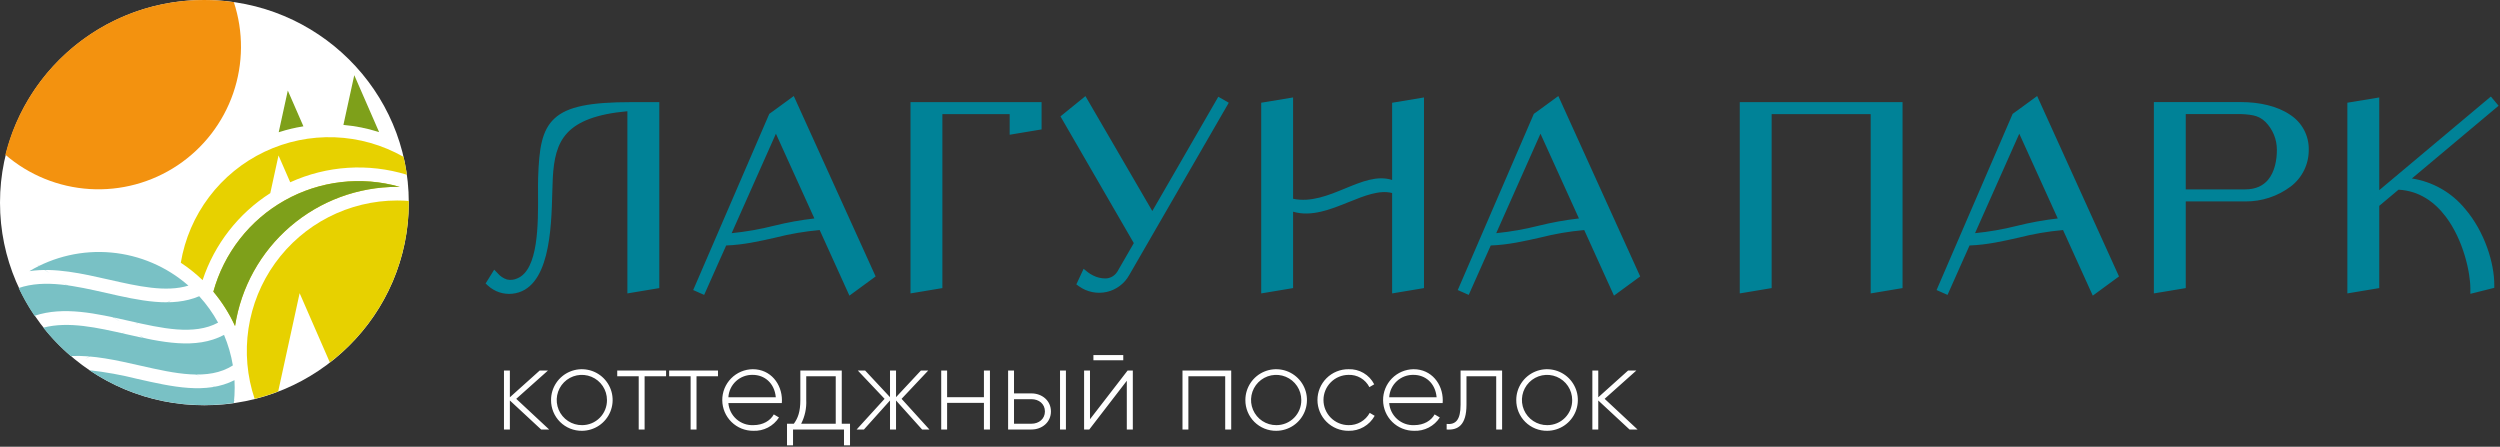 <?xml version="1.0" encoding="UTF-8"?> <svg xmlns="http://www.w3.org/2000/svg" width="929" height="166" viewBox="0 0 929 166" fill="none"><rect x="0" y="0" width="929" height="166" fill="#333333" stroke="none"/> <g clip-path="url(#clip0_3194_3)"> <path d="M75.956 150.593C117.905 150.593 151.911 116.881 151.911 75.296C151.911 33.711 117.905 0 75.956 0C34.007 0 0 33.711 0 75.296C0 116.881 34.007 150.593 75.956 150.593Z" fill="white"></path> <path fill-rule="evenodd" clip-rule="evenodd" d="M86.89 0.789C90.516 11.79 90.436 23.677 86.663 34.629C82.889 45.581 75.63 54.994 65.996 61.427C56.363 67.86 44.887 70.958 33.325 70.246C21.763 69.535 10.753 65.054 1.981 57.489C6.099 41.025 15.616 26.416 29.011 15.996C42.405 5.575 58.905 -0.057 75.876 -4.51948e-06C79.562 0.001 83.242 0.264 86.89 0.789Z" fill="#F3920F"></path> <path fill-rule="evenodd" clip-rule="evenodd" d="M127.958 46.167L131.737 28.847L140.368 48.631C136.329 47.38 132.169 46.554 127.958 46.167Z" fill="#7EA01A" stroke="#7EA01A" stroke-width="0.567" stroke-miterlimit="22.926"></path> <path fill-rule="evenodd" clip-rule="evenodd" d="M103.951 48.721L107.04 34.561L112.344 46.718C109.502 47.185 106.697 47.855 103.951 48.721Z" fill="#7EA01A" stroke="#7EA01A" stroke-width="0.567" stroke-miterlimit="22.926"></path> <path fill-rule="evenodd" clip-rule="evenodd" d="M149.966 58.292C150.83 62.003 151.408 65.774 151.695 69.572L151.69 69.572C151.571 68.013 151.406 66.468 151.195 64.936C136.89 60.534 121.468 61.529 107.847 67.731L103.495 57.757L100.439 71.766C88.585 79.331 79.701 90.751 75.284 104.102C72.79 101.697 70.078 99.531 67.182 97.63C68.67 88.757 72.278 80.374 77.7 73.193C83.121 66.013 90.195 60.247 98.321 56.385C106.448 52.524 115.386 50.681 124.377 51.013C133.368 51.345 142.146 53.842 149.966 58.292ZM151.735 70.128C151.84 71.649 151.897 73.181 151.909 74.725C151.904 74.208 151.894 73.692 151.878 73.178L151.877 73.145L151.877 73.137L151.876 73.097L151.875 73.065C151.847 72.081 151.801 71.103 151.735 70.128ZM79.285 108.384C82.54 112.256 85.251 116.555 87.343 121.161C89.55 106.763 96.839 93.631 107.891 84.143C118.943 74.655 133.027 69.438 147.593 69.436C147.92 69.436 148.247 69.438 148.572 69.444C141.466 67.413 134.028 66.811 126.687 67.673C119.347 68.534 112.25 70.842 105.807 74.463C99.364 78.084 93.703 82.947 89.151 88.769C84.598 94.591 81.245 101.258 79.285 108.384Z" fill="#E7D100"></path> <path fill-rule="evenodd" clip-rule="evenodd" d="M151.525 67.705L151.531 67.707C151.593 68.327 151.648 68.948 151.695 69.572L151.69 69.572C151.642 68.948 151.588 68.326 151.525 67.705ZM151.761 70.52C151.853 71.972 151.903 73.435 151.91 74.909C151.907 74.346 151.896 73.785 151.879 73.225L151.879 73.209L151.878 73.165L151.877 73.145L151.876 73.122C151.853 72.251 151.814 71.384 151.761 70.52ZM79.285 108.384C81.248 101.26 84.603 94.595 89.156 88.775C93.709 82.954 99.37 78.093 105.812 74.473C112.255 70.852 119.35 68.544 126.689 67.68C134.028 66.817 141.466 67.416 148.572 69.444C148.246 69.438 147.92 69.435 147.593 69.436C133.027 69.438 118.943 74.655 107.891 84.143C96.839 93.631 89.55 106.763 87.343 121.161C85.251 116.555 82.54 112.256 79.285 108.384Z" fill="#7EA01A"></path> <path fill-rule="evenodd" clip-rule="evenodd" d="M151.882 73.33L151.882 73.332V73.356L151.881 73.309L151.882 73.33ZM151.887 73.516V73.529L151.888 73.54L151.888 73.561V73.567L151.889 73.588V73.594L151.89 73.612V73.619L151.89 73.627L151.89 73.636V73.645L151.891 73.659V73.661L151.891 73.672L151.891 73.685L151.892 73.692V73.698L151.892 73.709L151.892 73.724L151.893 73.733L151.893 73.75L151.893 73.757L151.893 73.777L151.894 73.781L151.894 73.791V73.803L151.894 73.805L151.895 73.823L151.895 73.829L151.895 73.854V73.856L151.896 73.878V73.889L151.896 73.902V73.908L151.897 73.922V73.934L151.897 73.951V73.961L151.898 73.975V73.987L151.898 74.013L151.887 73.516ZM151.904 74.303L151.883 73.365L151.882 73.356C151.893 73.791 151.9 74.228 151.903 74.666C150.481 74.558 149.044 74.503 147.593 74.502C138.725 74.509 129.986 76.624 122.097 80.674C114.208 84.723 107.396 90.591 102.222 97.793C97.047 104.994 93.66 113.323 92.34 122.092C91.019 130.861 91.802 139.818 94.626 148.224C97.597 147.477 100.52 146.551 103.379 145.452L111.344 108.943L122.568 134.669C131.69 127.683 139.08 118.692 144.169 108.391C149.257 98.091 151.906 86.757 151.911 75.268L151.91 74.909L151.91 74.906V74.883L151.91 74.84V74.83L151.909 74.808V74.777L151.909 74.775V74.751L151.909 74.742V74.725L151.908 74.709V74.698L151.908 74.677V74.653L151.908 74.646V74.628L151.908 74.619V74.604L151.907 74.593V74.58L151.907 74.578V74.555L151.907 74.545V74.531L151.906 74.514V74.507L151.906 74.487V74.483L151.906 74.479V74.459L151.906 74.446V74.434L151.905 74.413V74.408L151.905 74.386V74.381L151.904 74.362V74.356L151.904 74.348V74.338L151.904 74.329L151.904 74.315V74.303ZM151.88 73.277L151.88 73.262L151.88 73.267V73.277ZM151.879 73.239V73.226L151.879 73.225L151.879 73.239Z" fill="#E7D100"></path> <path fill-rule="evenodd" clip-rule="evenodd" d="M89.484 149.328L89.484 149.333C84.992 150.135 80.439 150.538 75.876 150.536C60.681 150.566 45.824 146.052 33.214 137.574C39.224 138.245 45.181 139.323 51.046 140.798C64.001 143.738 76.685 146.616 87.133 141.27C87.184 142.197 87.209 143.129 87.21 144.069C87.21 145.966 87.104 147.862 86.893 149.747C87.762 149.622 88.625 149.482 89.484 149.328ZM26.277 132.311C34.59 131.885 43.433 133.891 52.154 135.87C64.946 138.773 77.451 141.61 86.533 135.788C85.89 131.893 84.789 128.087 83.252 124.449C72.738 130.04 59.915 127.132 46.816 124.159C36.217 121.755 25.42 119.305 16.089 121.763C19.137 125.599 22.549 129.131 26.277 132.311ZM12.835 117.349C10.598 114.071 8.624 110.622 6.932 107.032C16.669 103.689 28.2 106.304 39.506 108.869C51.822 111.664 63.894 114.403 74.032 110.074C76.754 113.054 79.109 116.35 81.047 119.89C72.086 124.714 60.135 122.002 47.924 119.231C35.889 116.5 23.62 113.719 12.835 117.349ZM10.904 100.766C20.299 99.333 30.538 101.654 40.614 103.941C51.205 106.345 61.601 108.704 70.019 106.14C61.998 99.112 51.956 94.806 41.335 93.84C30.715 92.875 20.061 95.3 10.904 100.766Z" fill="#79C1C5"></path> <mask id="mask0_3194_3" style="mask-type:luminance" maskUnits="userSpaceOnUse" x="6" y="93" width="84" height="58"> <path d="M89.484 149.328L89.484 149.333C84.992 150.135 80.439 150.538 75.876 150.536C60.681 150.566 45.824 146.052 33.214 137.574C39.224 138.245 45.181 139.323 51.046 140.798C64.001 143.738 76.685 146.616 87.133 141.27C87.184 142.197 87.209 143.129 87.21 144.069C87.21 145.966 87.104 147.862 86.893 149.747C87.762 149.622 88.625 149.482 89.484 149.328ZM26.277 132.311C34.59 131.885 43.433 133.891 52.154 135.87C64.946 138.773 77.451 141.61 86.533 135.788C85.89 131.893 84.789 128.087 83.252 124.449C72.738 130.04 59.915 127.132 46.816 124.159C36.217 121.755 25.42 119.305 16.089 121.763C19.137 125.599 22.549 129.131 26.277 132.311ZM12.835 117.349C10.598 114.071 8.624 110.622 6.932 107.032C16.669 103.689 28.2 106.304 39.506 108.869C51.822 111.664 63.894 114.403 74.032 110.074C76.754 113.054 79.109 116.35 81.047 119.89C72.086 124.714 60.135 122.002 47.924 119.231C35.889 116.5 23.62 113.719 12.835 117.349ZM10.904 100.766C20.299 99.333 30.538 101.654 40.614 103.941C51.205 106.345 61.601 108.704 70.019 106.14C61.998 99.112 51.956 94.806 41.335 93.84C30.715 92.875 20.061 95.3 10.904 100.766Z" fill="white"></path> </mask> <g mask="url(#mask0_3194_3)"> <path d="M6.932 93.633L89.484 150.536M89.484 93.633L6.932 150.536" stroke="#79C1C5" stroke-width="0.216" stroke-miterlimit="22.926"></path> </g> <path fill-rule="evenodd" clip-rule="evenodd" d="M206.14 43.937C210.94 39.566 219.351 37.953 234.638 37.953H244.997V107.054L233.138 109.03V41.33C221.456 42.385 214.728 45.221 210.855 49.333C206.869 53.566 205.815 59.327 205.424 65.947C205.332 67.504 205.285 69.327 205.234 71.37C204.89 84.955 204.314 107.742 190.331 109.154C188.713 109.313 187.08 109.131 185.536 108.619C183.993 108.107 182.575 107.277 181.373 106.183L180.452 105.343L183.642 100.211L184.977 101.596C185.89 102.653 187.076 103.438 188.404 103.868C189.691 104.154 191.036 104.004 192.229 103.444C200.084 100.254 199.994 83.278 199.934 72.068C199.922 69.784 199.911 67.728 199.967 66.06C200.329 55.345 201.248 48.392 206.14 43.937ZM324.402 103.443L315.642 109.858L304.59 85.485C299.059 85.973 293.578 86.908 288.198 88.282C282.232 89.636 276.266 90.991 269.848 91.218L268.015 95.337V95.314L261.666 109.581L257.592 107.781C267.014 85.956 276.439 64.132 285.866 42.309L287.475 41.157L294.967 35.682L325.384 102.725L324.402 103.443ZM288.329 49.684L271.881 86.649C277.168 86.12 282.409 85.202 287.561 83.9C292.517 82.665 297.549 81.755 302.624 81.177L288.329 49.684ZM339.844 37.953H387.053V48.088L375.193 50.064V42.415H350.187V107.054L338.344 109.031V37.953H339.844ZM428.2 78.424L452.725 35.951L456.61 38.177L419.637 102.187C418.764 103.769 417.565 105.149 416.121 106.234C414.676 107.32 413.017 108.088 411.255 108.486H411.249C409.487 108.879 407.663 108.897 405.894 108.539C404.125 108.181 402.451 107.455 400.98 106.408L399.966 105.686L402.667 99.879L404.157 101.092C404.768 101.578 405.43 101.995 406.131 102.337C407.565 103.083 409.157 103.471 410.772 103.47C411.548 103.461 412.312 103.28 413.009 102.939C413.706 102.599 414.319 102.107 414.803 101.501C415.158 101.058 415.463 100.577 415.711 100.066L421.324 90.342C412.24 74.642 403.155 58.943 394.07 43.245L403.346 35.714L428.2 78.424ZM517.312 66.881V38.186L529.156 36.209V107.054L517.312 109.031V71.722C512.606 70.491 506.985 72.755 501.185 75.092C494.378 77.834 487.341 80.668 480.509 78.669V107.054L468.666 109.031V38.17L480.509 36.213V73.87C487.174 75.253 493.721 72.557 499.82 70.044C506.036 67.482 511.827 65.098 517.312 66.881ZM608.513 103.443L599.753 109.858L588.701 85.485C583.171 85.973 577.689 86.908 572.31 88.282C566.344 89.636 560.377 90.991 553.959 91.218L552.126 95.337V95.314L545.776 109.582L541.703 107.781C551.127 85.957 560.551 64.133 569.976 42.309L571.586 41.157L579.078 35.682C589.22 58.029 599.358 80.376 609.494 102.725L608.513 103.443ZM572.44 49.684L555.992 86.649C561.279 86.12 566.52 85.202 571.672 83.9C576.628 82.665 581.66 81.755 586.735 81.177L572.44 49.684ZM656.84 37.953H706.986V107.054L695.143 109.031V42.415H658.34V107.054L646.496 109.031V37.953H656.84ZM786.438 103.443L777.678 109.858L766.626 85.485C761.096 85.973 755.614 86.908 750.234 88.282C744.269 89.636 738.302 90.991 731.884 91.218L730.051 95.337V95.314L723.702 109.581L719.628 107.781C729.054 85.958 738.478 64.134 747.901 42.309L749.511 41.157L757.003 35.682C767.145 58.029 777.284 80.376 787.42 102.725L786.438 103.443ZM750.365 49.684L733.917 86.649C739.204 86.12 744.445 85.202 749.597 83.9C754.554 82.665 759.585 81.755 764.66 81.177L750.365 49.684ZM810.723 37.938H832.84C839.427 37.938 846.207 39.346 851.045 42.673C853.207 44.07 854.975 45.997 856.18 48.271C857.386 50.545 857.989 53.09 857.932 55.664C857.953 58.3 857.359 60.904 856.198 63.271C855.038 65.638 853.341 67.702 851.244 69.299C846.365 72.96 840.415 74.911 834.316 74.85H812.224V107.054L800.38 109.031V37.938H810.723ZM812.224 70.374H834.316C838.35 70.374 841.09 68.92 842.882 66.73C845.253 63.835 846.089 59.613 846.089 55.664C846.093 53.729 845.715 51.812 844.977 50.023C844.238 48.235 843.154 46.61 841.785 45.242C840.536 44.025 838.961 43.197 837.25 42.859C835.31 42.494 833.336 42.34 831.363 42.399H812.224V70.374ZM927.329 40.256L896.256 66.323C903.997 67.516 911.027 71.522 915.999 77.573C923.439 86.247 926.879 97.977 926.879 105.786V106.954L917.988 109.183V107.263C917.988 101.326 915.459 89.34 908.907 80.601C904.778 75.094 899.032 70.909 891.294 70.487L884.123 76.497V107.054L872.279 109.031V38.17L884.123 36.213V70.671L925.611 35.867L928.471 39.298L927.329 40.256Z" fill="#008297"></path> <path fill-rule="evenodd" clip-rule="evenodd" d="M204.067 159.603L191.835 148.204L203.629 137.682H200.559L189.467 147.634V137.682H187.275V159.603H189.467V148.818L201.086 159.603H204.067ZM216.299 160.085C218.559 160.068 220.763 159.382 222.633 158.114C224.503 156.847 225.956 155.053 226.809 152.961C227.662 150.868 227.876 148.57 227.425 146.356C226.973 144.142 225.877 142.112 224.273 140.52C222.669 138.928 220.63 137.847 218.412 137.413C216.195 136.978 213.899 137.21 211.813 138.078C209.727 138.947 207.945 140.414 206.691 142.294C205.438 144.174 204.769 146.383 204.769 148.642C204.756 150.156 205.047 151.657 205.623 153.056C206.199 154.456 207.049 155.727 208.123 156.793C209.198 157.859 210.475 158.7 211.879 159.265C213.283 159.83 214.786 160.109 216.299 160.085ZM216.299 157.981C214.449 157.998 212.634 157.465 211.087 156.45C209.54 155.434 208.329 153.982 207.609 152.277C206.888 150.572 206.691 148.692 207.041 146.874C207.392 145.057 208.274 143.385 209.577 142.07C210.879 140.755 212.543 139.857 214.357 139.489C216.171 139.122 218.053 139.302 219.765 140.006C221.476 140.71 222.94 141.907 223.97 143.445C225 144.982 225.55 146.792 225.55 148.642C225.565 149.865 225.337 151.079 224.878 152.213C224.42 153.347 223.74 154.379 222.879 155.248C222.018 156.117 220.993 156.806 219.864 157.275C218.734 157.744 217.522 157.984 216.299 157.981ZM247.515 137.682H229.364V139.83H237.344V159.603H239.536V139.83H247.515V137.682ZM266.806 137.682H248.655V139.83H256.634V159.603H258.827V139.83H266.806V137.682ZM279.739 137.199C276.706 137.225 273.807 138.454 271.68 140.616C269.552 142.778 268.37 145.697 268.394 148.73C268.417 151.763 269.643 154.663 271.804 156.792C273.964 158.922 276.881 160.106 279.915 160.085C281.802 160.167 283.678 159.753 285.355 158.883C287.032 158.014 288.451 156.72 289.472 155.131L287.543 153.991C286.272 156.315 283.554 157.981 279.958 157.981C277.649 158.084 275.389 157.288 273.656 155.758C271.922 154.229 270.849 152.087 270.664 149.782H290.525C290.525 149.431 290.568 149.081 290.568 148.73C290.568 142.724 286.403 137.199 279.739 137.199ZM279.739 139.304C284.036 139.304 287.806 142.285 288.289 147.634H270.664C270.795 145.337 271.816 143.182 273.511 141.627C275.205 140.071 277.44 139.238 279.739 139.304ZM312.796 157.455V137.682H297.408V148.642C297.408 152.983 296.531 155.35 294.996 157.455H292.453V165.478H294.69V159.603H313.629V165.478H315.866V157.455H312.796ZM297.715 157.455C299.1 154.731 299.749 151.694 299.6 148.642V139.83H310.561V157.455H297.715ZM345.371 159.603L335.025 148.204L344.933 137.682H342.215L332.964 147.59V137.682H330.728V147.59L321.477 137.682H318.759L328.711 148.204L318.32 159.603H321.039L330.728 148.818V159.603H332.964V148.818L342.653 159.603H345.371ZM365.627 137.682V147.59H351.948V137.682H349.756V159.603H351.948V149.695H365.627V159.603H367.863V137.682H365.627ZM383.295 146.187H376.806V137.682H374.614V159.603H383.295C387.197 159.603 390.529 156.929 390.529 152.895C390.529 148.862 387.197 146.187 383.295 146.187ZM393.905 137.682V159.603H396.097V137.682H393.905ZM383.295 157.455H376.806V148.335H383.295C386.057 148.335 388.293 150.089 388.293 152.895C388.293 155.657 386.057 157.455 383.295 157.455ZM406.312 133.867H417.404V131.938H406.312V133.867ZM419.027 137.682L405.041 155.789V137.682H402.849V159.603H404.778L418.72 141.496V159.603H420.956V137.682H419.027ZM457.52 137.682H439.413V159.603H441.605V139.83H455.284V159.603H457.52V137.682ZM474.312 160.085C476.571 160.068 478.775 159.382 480.645 158.114C482.516 156.847 483.969 155.053 484.821 152.961C485.674 150.868 485.888 148.57 485.437 146.356C484.986 144.142 483.889 142.112 482.285 140.52C480.681 138.928 478.642 137.847 476.425 137.413C474.207 136.978 471.911 137.21 469.825 138.078C467.739 138.947 465.957 140.414 464.704 142.294C463.45 144.174 462.781 146.383 462.781 148.642C462.768 150.156 463.059 151.657 463.635 153.056C464.211 154.456 465.061 155.727 466.136 156.793C467.21 157.859 468.487 158.7 469.891 159.265C471.295 159.83 472.798 160.109 474.312 160.085ZM474.312 157.981C472.461 157.998 470.647 157.465 469.099 156.45C467.552 155.434 466.341 153.982 465.621 152.277C464.901 150.572 464.703 148.692 465.054 146.874C465.404 145.057 466.286 143.385 467.589 142.07C468.892 140.755 470.555 139.857 472.369 139.489C474.183 139.122 476.066 139.302 477.777 140.006C479.489 140.71 480.952 141.907 481.982 143.445C483.013 144.982 483.562 146.792 483.562 148.642C483.577 149.865 483.349 151.079 482.89 152.213C482.432 153.347 481.753 154.379 480.892 155.248C480.031 156.117 479.006 156.806 477.876 157.275C476.746 157.744 475.535 157.984 474.312 157.981ZM501.099 160.085C503.076 160.14 505.031 159.65 506.747 158.668C508.464 157.686 509.878 156.25 510.832 154.517L508.991 153.421C508.221 154.832 507.077 156.004 505.685 156.809C504.293 157.613 502.706 158.018 501.099 157.981C498.63 157.969 496.266 156.98 494.524 155.23C492.782 153.48 491.804 151.112 491.804 148.642C491.804 146.173 492.782 143.804 494.524 142.054C496.266 140.304 498.63 139.315 501.099 139.304C502.694 139.241 504.272 139.637 505.648 140.445C507.024 141.254 508.138 142.44 508.859 143.863L510.657 142.811C509.768 141.059 508.395 139.599 506.701 138.604C505.007 137.61 503.062 137.122 501.099 137.199C499.589 137.188 498.092 137.475 496.694 138.045C495.295 138.615 494.023 139.456 492.952 140.52C491.88 141.584 491.029 142.849 490.449 144.243C489.868 145.637 489.569 147.132 489.569 148.642C489.569 150.152 489.868 151.647 490.449 153.042C491.029 154.436 491.88 155.701 492.952 156.765C494.023 157.828 495.295 158.669 496.694 159.239C498.092 159.809 499.589 160.097 501.099 160.085ZM525.3 137.199C522.267 137.225 519.368 138.454 517.241 140.616C515.113 142.778 513.931 145.697 513.955 148.73C513.978 151.763 515.205 154.663 517.365 156.792C519.525 158.922 522.443 160.106 525.476 160.085C527.363 160.167 529.239 159.753 530.916 158.883C532.593 158.014 534.013 156.72 535.033 155.131L533.104 153.991C531.833 156.315 529.115 157.981 525.519 157.981C523.21 158.084 520.95 157.288 519.217 155.758C517.483 154.229 516.41 152.087 516.225 149.782H536.086C536.086 149.431 536.13 149.081 536.13 148.73C536.13 142.724 531.965 137.199 525.3 137.199ZM525.3 139.304C529.597 139.304 533.368 142.285 533.85 147.634H516.225C516.356 145.337 517.377 143.182 519.072 141.627C520.766 140.071 523.001 139.238 525.3 139.304ZM558.182 137.682H542.749V150.396C542.749 156.051 540.952 157.849 537.576 157.543V159.603C541.697 159.91 544.942 158.068 544.942 150.396V139.83H555.99V159.603H558.182V137.682ZM574.974 160.085C577.233 160.068 579.437 159.382 581.307 158.114C583.178 156.847 584.631 155.053 585.484 152.961C586.336 150.868 586.55 148.57 586.099 146.356C585.648 144.142 584.551 142.112 582.947 140.52C581.343 138.928 579.304 137.847 577.087 137.413C574.869 136.978 572.573 137.21 570.487 138.078C568.401 138.947 566.619 140.414 565.366 142.294C564.112 144.174 563.443 146.383 563.443 148.642C563.431 150.156 563.721 151.657 564.297 153.056C564.873 154.456 565.724 155.727 566.798 156.793C567.872 157.859 569.149 158.7 570.553 159.265C571.957 159.83 573.46 160.109 574.974 160.085ZM574.974 157.981C573.123 157.998 571.309 157.465 569.762 156.45C568.214 155.434 567.004 153.982 566.283 152.277C565.563 150.572 565.365 148.692 565.716 146.874C566.066 145.057 566.949 143.385 568.251 142.07C569.554 140.755 571.218 139.857 573.032 139.489C574.846 139.122 576.728 139.302 578.439 140.006C580.151 140.71 581.615 141.907 582.645 143.445C583.675 144.982 584.225 146.792 584.225 148.642C584.24 149.865 584.011 151.079 583.553 152.213C583.094 153.347 582.415 154.379 581.554 155.248C580.693 156.117 579.668 156.806 578.538 157.275C577.409 157.744 576.197 157.984 574.974 157.981ZM608.513 159.603L596.281 148.204L608.075 137.682H605.006L593.914 147.634V137.682H591.721V159.603H593.914V148.818L605.532 159.603H608.513Z" fill="white"></path> </g> <defs> <clipPath id="clip0_3194_3"> <rect width="928.471" height="165.478" fill="white"></rect> </clipPath> </defs> </svg> 